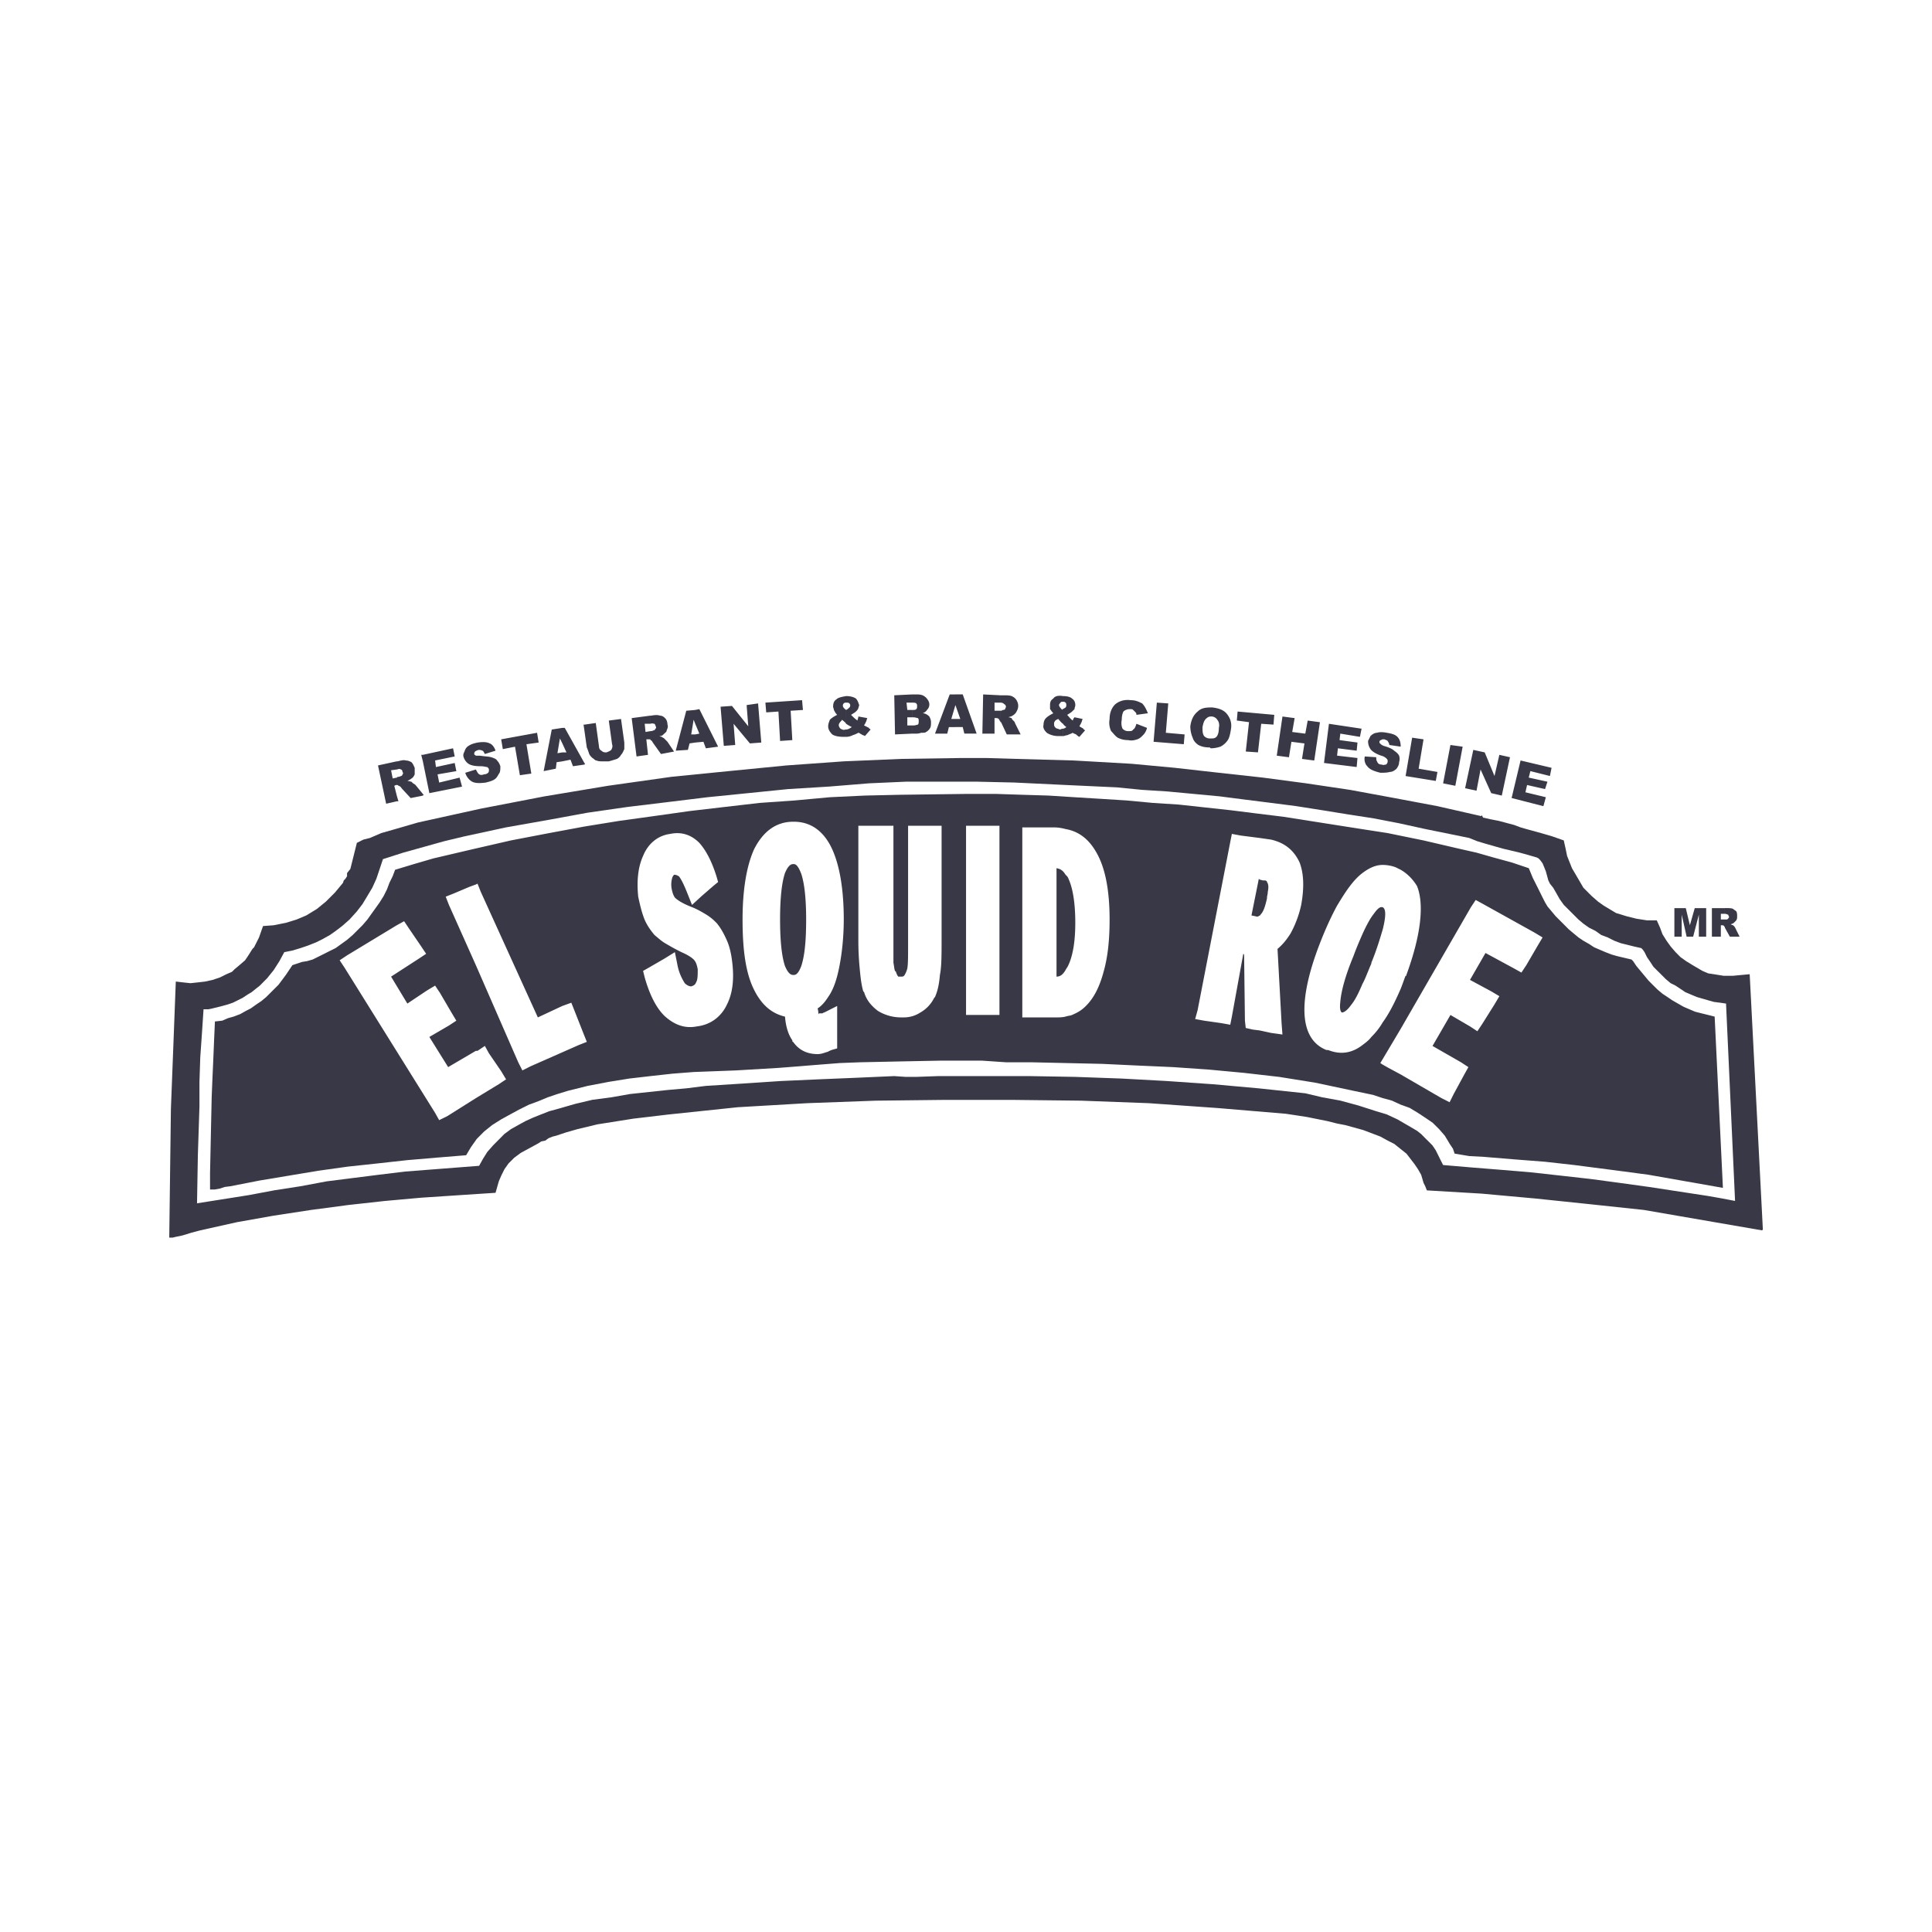 <svg xmlns="http://www.w3.org/2000/svg" xml:space="preserve" id="Capa_1" x="0" y="0" style="enable-background:new 0 0 1200 1200" version="1.1" viewBox="0 0 1200 1200"><style>.st1{fill-rule:evenodd;clip-rule:evenodd;fill:#393847}</style><path d="M1039.99 564.05h7.09l2.53 10.64 3.03-10.64h7.1v17.74h-4.55v-13.67l-3.54 13.67h-4.05l-3.06-13.67v13.67h-4.55zM1071.35 567.58c1.05 0 1.53.53 2.07.53 0 .49.52.99.52 1.52 0 .49-.52.49-.52.99 0 0-.54.49-1.03.49h-1.05v5.09l3.1 5.58h6.06l-2.54-5.09c0-.48-.48-.48-.48-.99-.54-.53-1.03-1.02-1.03-1.02-.5 0-1.03-.5-1.55-.5 1.05-.53 1.55-.53 2.04-1.03.54-.48 1.03-1.02 1.51-1.52.52-1.02.52-1.52.52-2.54 0-.99 0-2.02-.52-3.04-.48-.49-1.51-1.02-1.99-1.52-1.03-.49-2.52-.49-4.07-.49h-1.05v3.54zm-2.5 0h2.5v-3.53h-8.06v17.74h5.56v-7.1h.5c.52 0 1.03 0 1.53.48 0 0 0 .53.46.53v-4.59H1068.85v-3.53zM751.97 464.78v-6.11c1.53 0 2.54 0 3.56-1 .99-1.02 1.53-3.03 1.53-5.58.48-2.02 0-4.06-1.05-5.06-.48-1.02-2.01-2.01-3.56-2.01h-.48v-5.62h1.01c4.09.52 7.11 1.55 9.12 4.1 2.03 2.51 3.04 5.55 2.52 9.08-.48 3.07-.99 5.58-2.01 7.1a12.215 12.215 0 0 1-4.55 4.07c-1.54.5-3.55 1.03-6.09 1.03zm16.72-22.83 22.78 2.05-.48 6.07-7.63-.52-2.02 17.76-7.57-.52 2.01-18.24-7.57-1.02.48-5.58zm27.87 3.09 7.57.99-1.51 8.62 8.12 1.03 1.49-8.12 7.61 1.02-3.54 23.79-7.61-.99 1.53-9.62-8.1-1.02-1.53 9.61-7.57-.99 3.54-24.32zm28.87 4.52 20.26 3.04-1.01 5.07-12.18-2.01-.48 4.03 11.14 1.51-.5 5.06-11.66-1.48-.52 4.56 12.67 1.48-.5 5.59-20.28-2.52 3.06-24.33zm22.27 20.28 7.11.49c0 1.03 0 2.02.5 2.55.5 1.52 1.49 2.02 3.04 2.02.99.52 1.49 0 2.54 0 .49-.49 1.01-1 1.01-2.02 0-.53 0-1.03-.52-1.52-.49-.53-1.53-1.52-3.55-2.02-3.02-1.03-5.58-2.55-6.61-4.07-.99-1.51-1.49-3.03-1.49-5.06.5-1.02 1.01-2.04 1.49-3.03 1.03-1.03 2.56-2.05 4.09-2.05 1.49-.49 3.54-.49 6.06 0 3.06.53 5.07 1.03 6.59 2.54 1.49 1.53 2.03 3.53 2.03 6.09l-7.07-1.04c0-.99-.5-1.52-1.03-2.51-.52-.52-1.01-.52-2.05-1.02-.99 0-1.49 0-2.02.49-.5 0-1.03.52-1.03 1.03 0 .48 0 1.02.52 1.02 0 .5 1.03.99 2.01 1.52 3.58.99 5.58 2.01 6.59 3 1.55 1.06 2.56 2.05 3.08 3.08.45 1.48.45 2.51 0 4.06 0 1.49-.52 2.51-1.53 4.03-1.03.99-2.56 2.03-4.09 2.03-2.01.52-3.54.52-6.06.52-4.05-1.03-6.59-2.04-8.1-4.07-1.51-1.5-2.01-4.05-1.51-6.06zm29.41-11.66 7.07 1.03-3.04 18.23 11.68 2.03-1.03 5.58-18.75-3.04 4.07-23.83zm23.78 4.55 7.59 1.04-4.55 24.3-7.59-1.52 4.55-23.82zm14.2 3.04 7.09 1.55 6.08 14.67 3.02-13.15 6.59 1.49-5.08 23.82-6.57-1.52-6.61-14.69-2.52 13.17-7.09-1.52 5.09-23.82zm29.37 6.58 19.24 4.55-1.01 5.09-12.15-3.04-1.01 4.03 11.62 2.55-1.49 4.59-11.16-2.54-1.03 4.52 12.69 3.07-1.53 5.55-19.74-5.06 5.57-23.31zm-192.49-32.93v5.62c-1.01 0-2.01.48-3.02 1.52-1.05.99-1.53 2.51-2.05 5.05 0 2.52 0 4.07 1.01 5.59 1.05.99 2.05 1.48 3.56 1.48h.5v6.11l-.5-.53c-3.04 0-5.09-.49-7.11-1.52-1.49-.99-3.02-2.51-3.56-4.55-.93-2.02-1.47-4.56-1.47-7.07.54-4.07 2.01-7.1 4.55-9.15 2.03-2.03 4.55-2.55 8.09-2.55zm-91.7 17.77v-4.59c.54 0 1.55-.5 2.03-1-.48-.49-1.49-1.03-2.03-2.04v-9.11c.54-.5 1.03-.5 1.55-1.03.48-.46.48-.96.48-1.49 0-.49 0-1.02-.48-1.52-.52-.53-1.01-.53-1.55-.53v-3.52c2.56 0 4.57.52 5.58 1.52 1.55 1.02 2.04 2.54 2.04 4.06 0 1.03-.48 1.49-.48 2.52-.52.52-1.05 1.02-1.55 1.51-.48.53-1.49 1.07-3.02 2.05 1.03 1.03 2.01 2.55 3.52 3.53 0-.5.52-1.52 1.05-2.03l5.04 1.04c-.47.99-.47 2-1.01 2.51 0 .49-.48 1.02-1.01 2.05l2.52 1.49c0 .52.5.52 1.03 1.02l-3.54 4.06c-1.01-.48-1.53-1.02-2.03-1.51-.99-.49-1.51-.49-2.04-1.03-.99.53-2.5 1.03-3.52 1.52-1.03-.01-1.55.52-2.58.52zm45.6-7.63 6.57 2.54c-.49 2.02-1.49 3.57-2.54 4.56-.97 1.02-1.99 2.01-3.5 2.55-1.51.49-3.54 1.02-5.56.49-2.56 0-4.59-.49-6.61-1.52-1.53-.99-2.52-2.51-4.07-4.06-.97-2.02-1.49-4.56-.97-7.56 0-4.07 1.47-7.14 3.5-9.12 2.54-2.04 5.58-3.04 9.63-2.55 3.04 0 5.08.99 7.09 2.02 1.53 1.55 2.54 3.54 3.56 6.11l-7.11.99c0-.49 0-.99-.5-1.52-.48-.53-1.03-1.03-1.53-1.52-.5-.52-.99-.52-1.98-.52-1.55 0-3.06.52-4.09 1.51-.5 1.07-1.01 2.55-1.01 5.09-.52 2.52 0 4.56.5 5.56 1.01 1.02 2.02 1.52 3.56 1.52 1.49 0 2.5 0 3-1 1.07-.53 1.56-2.02 2.06-3.57zm12.67-13.15 7.09.5-1.51 18.23 11.66 1.03-.5 6.08-18.77-1.52 2.03-24.32zm-58.27-4.06v3.52c-.48 0-1.51 0-1.51.53-.5.5-.99 1.03-.99 1.52 0 .53.48 1.49 2.02 3.04 0-.52 0-.52.48-.52v9.11c-.99-.49-2.02-2.01-3-3-1.05.48-2.05.99-2.05 1.48-.52.52-.52 1.03-.52 1.52 0 1.02 0 1.55 1.03 2.54.5.5 1.55.5 2.54 1.03.5 0 1.03-.52 2.02-.52v4.59h-3c-3.06 0-5.6-1.03-7.11-2.05-1.53-1.52-2.54-3.04-2.01-5.06 0-1.52.48-3.04 1.51-4.06 1.01-.99 2.52-2.01 4.55-3-1.01-1.07-1.51-2.05-2.03-2.58v-2.52c0-2.05.52-3.04 2.03-4.06.99-1.51 3.04-2.01 6.04-1.51zm-38.99 15.69v-6.58c.5 0 1.03 0 1.55-.49.48 0 .99 0 1.49-.52 0-.5.5-1.03.5-1.49 0-.49-.5-1.52-1.01-1.52-.5-.52-.99-1.03-2.54-1.03v-4.55h1.55c2.5 0 4.03 0 5.56.49 1.01.52 2.01.99 3.02 2.54.52.99 1.03 2.02 1.03 3.57 0 1.48-.5 2.51-1.03 3.49-.48 1.07-1.55 2.05-2.52 2.55-.5.53-1.51.53-2.52 1.02 1.01 0 1.49.5 2.02.5 0 .53.5 1.02 1.01 1.52.47.49 1.01 1.02 1.01 1.52l3.54 7.1h-8.62l-3.54-7.6c-.5 0-.5-.52-.5-.52zm0-16.19v4.55h-3.55v5.05h3.54v6.58c-.5-.49-.5-1-.99-1.48-.52-.53-1.03-.53-2.07-.53h-.49v9.65h-7.55l.48-24.35 10.63.53zm-27.86 19.75v-5.05h3.04l-3.04-8.63v-6.61h4.55l8.64 24.35h-7.63l-1.01-4.07h-4.55zm0-20.28v6.61l-2.54 8.63h2.54v5.05h-4.05l-1.01 4.07h-7.61l9.14-24.35h3.53v-.01zm-26.82 24.35v-5.09h.99c1.03 0 2.04-.49 2.54-.49.5-.52.5-1.52.5-2.04 0-1 0-1.48-.5-2.02-.5 0-1.51-.5-3.02-.5h-.5v-4.55c.99 0 2.01 0 2.5-.52.52-.5.52-1.03.52-1.99 0-.53 0-1.03-.52-1.55-.48-.5-1.51-.5-2.5-.5v-5.09h3.02c2.56 0 4.05.53 5.58 2.02 1.01 1.06 2.02 2.54 2.02 4.1 0 1.52-.5 2.51-1.49 3.53-.52.99-1.57 1.52-2.54 2.05 1.51 0 3.02.99 4.03 2.01.52.99 1.03 2.01 1.03 3.52 0 1.52 0 2.55-.5 3.54-.52 1.03-1.53 2.02-2.54 2.55-.5.49-1.53.49-3.02.49-1.55.53-2.56.53-3.08.53h-2.52zm0-24.35v5.09h-3.55l.5 4.56h3.04v4.55h-3.04v5.06h3.04v5.09l-10.67.49-.48-24.31 11.16-.53zm-41.05 26.35v-4.55c1.01 0 2.03-.52 3.54-1.52-1.01-.49-2.03-1.03-3.54-2.04v-8.59c1.01-.52 1.51-1.03 2.03-1.55.5-.46.5-.96.5-1.49 0-.49-.5-1.02-.5-1.02-.52-.5-1.03-.5-2.03-.5v-4.06c2.54 0 4.57.52 6.06 1.52 1.03 1.02 1.53 2.54 2.05 4.06 0 .53-.52 1.49-.52 2.02-.5 1.03-.99 1.52-1.53 2.01-.49.53-1.49 1.07-3 2.05 1.51 1.51 2.52 2.55 4.03 3.53 0-.99.5-1.52.5-2.51l5.56.99c-.48 1.02-.48 2.02-.99 2.54 0 .5-.52 1-1.01 2.02l3.02 1.52c0 .5.52.5 1.03 1.03l-3.56 4.07c-.48-.53-1.53-.53-2.01-1.03-1.01-.49-1.51-1.03-2.03-1.03a20 20 0 0 1-3.54 1.52c-1 .53-2.55 1.01-4.06 1.01zm0-25.32v4.06c-.52 0-1.01 0-1.49.5-.54.52-.54 1.02-.54 1.55 0 .49.54 1.48 2.04 2.51v8.59c-.52-1-1.49-1.52-2.52-2.52-.52 1-1.53 1.52-1.53 2.02-.52.49-.52 1.02-.52 1.51 0 .53.52 1.52 1.05 2.03 1.01.52 2.03 1.02 3 .52h.52v4.55h-1.49c-3.08 0-5.6-.48-7.13-1.51-1.49-1.52-2.54-3.04-2.54-5.05 0-1.55.52-2.55 1.05-4.07 1.01-1.02 2.5-2.01 4.53-3.03-1.01-.99-1.51-2.05-2.03-3.04 0-.52-.48-1.55-.48-2.01 0-2.05.48-3.56 2.03-4.56.99-1.06 3.01-1.53 6.05-2.05zm-93.73 28.86v-5.05l2.56-.49-2.56-6.11v-8.59l2.56-.52 11.66 23.32-7.61 1.02-1.51-4.06-5.1.48zm15.74-22.26 7.07-.49 10.13 12.65-1.01-13.18 7.11-1.02 1.99 24.3-7.07.53-10.13-12.18 1.01 13.17-7.09.53-2.01-24.31zm27.84-2.54 22.78-1.52.54 6.08-7.63.49 1.03 18.24-7.59.52-1.03-18.27-7.59.53-.51-6.07zm-43.58 4.56v8.59l-.99-2.52-1.51 9.12h2.5v5.05l-3.52.53-1.03 4.03-7.55.49 6.53-24.8 5.57-.49zm-27.84 18.24v-5.09c.5 0 1.03 0 2.03-.5.5 0 1.01-.49 1.01-1.02.48 0 .48-.5.48-1-.48-1.03-.48-1.52-.99-2.04-.5 0-1.51-.49-2.54 0v-5.05h.5c2.54-.49 4.07-.49 5.56 0 1.07 0 2.06.53 3.04 1.52 1.03 1.02 1.51 2.54 1.51 4.06.54 1.03 0 2.52-.48 3.53 0 1.03-1.03 1.52-2.01 2.55-.5.5-.99 1.03-2.54 1.03 1.01.48 2.03.48 2.03.99.5 0 1.03.49 1.49 1.03.5.49 1.03 1.02 1.51 1.52l4.09 6.07-8.12 1.52-5.07-7.11c-.49-.99-1.01-1.51-1.51-1.51v-.5zm0-14.71v5.05h-3.54l.5 5.09 3.04-.52v5.09h-2.53l1.03 9.64-7.11 1-3.02-23.82 11.63-1.53zm-41.01 30.4v-1l.48.5-.48.5zm0-21.28v-3.53l7.07-1.02 2.02 14.7c0 1.02.52 2.01 1.51 2.5 1.05 1.06 2.03 1.06 3.06 1.06 1.51-.52 2.52-1.06 3.04-1.55.5-.99 1.03-2.01.5-3.52l-2.03-14.7 7.59-.99 2.05 14.65v4.07c-.5.99-1.03 2.55-2.05 3.56-.5 1-1.49 1.99-2.52 2.52-1.51.49-3.04.99-5.08 1.52h-4.03c-1.01 0-2.54 0-3.56-.53-1.01 0-1.51-.99-2.52-1.52-1.03-.99-1.55-1.48-2.04-2.51-.52-1.52-1.01-3.04-1.51-4.07l-1.5-10.64zm0-3.54v3.53l-.52-3.53h.52zm0 23.82-12.18-21.8h-1.51v9.65l2.56 5.58h-2.56v5.56l5.06-1.03 1.55 4.06 7.09-1.02v-1zm-100.32 19.22.52.53-.52.49v-1.02zm86.63-41.02v9.65l-1.51-3.07-1.53 9.15 3.04-.5v5.56l-3.56.52-.48 4.03-7.57 1.52 5.04-25.83 6.57-1.03zm-86.63 20.78v-4.04l18.75-4.06 1.03 5.06-12.18 2.51.52 4.07 11.66-2.52 1.01 5.06-11.66 2.01 1.01 5.09 12.67-3.07 1.53 5.59-20.3 4.06-4.04-19.76zm26.35 7.1 6.59-2.04c.52 1.02 1.03 2.04 1.51 2.54 1.03 1.02 2.03 1.02 3.54.49 1.03 0 2.04-.49 2.54-.99.5-.52.5-1.03.5-2.04 0-.5-.5-1.04-1.01-1.52-1.01 0-2.04-.5-4.05-.5-3.53 0-6.08-.49-7.61-1.51-1.51-1-2.52-2.55-3.02-4.07-.54-1.49 0-2.51.5-3.53.5-1.52 1.01-2.55 2.52-3.53 1.53-1.02 3.04-1.52 5.6-2.05 3.04-.48 5.58-.48 7.57.53 1.51.5 3.04 2.51 3.58 4.52l-6.61 2.05c-.52-1-1.05-2.05-1.51-2.05-1.03-.49-1.53-.49-2.56-.49-.99.49-1.51.49-2 1.03-.52.52-.52 1.03-.52 1.52 0 .52.52.52 1.01 1.03h2.54c3.04.49 5.56.49 7.09.99 1.53.49 3.04 1.03 3.55 2.02 1.01 1.06 1.53 2.05 2.03 3.56 0 1.52 0 3.04-.5 4.07-1.05 1.51-1.53 3-3.06 4.03-1.53 1.03-3.55 1.52-5.56 2.04-4.09.49-7.09.49-9.12-1.02-1.53-1.05-3.04-3.07-3.54-5.08zm22.29-20.77 22.3-4.07.99 6.07-7.6 1.04 3.04 18.23-7.11 1.02-3.02-17.72-7.57 1.51-1.03-6.08zm-64.85 13.67h.54c2-.53 4.03-1.03 5.04-.53 1.49 0 2.54.53 3.55 1.06 1.01 1 1.53 2.51 2.01 3.5v4.07c-.48 1.03-1.01 2.02-2.01 2.55-.49.49-1.51.99-2.54 1.52 1.03 0 2.05.49 2.54.49 0 0 .5.52 1.01 1.02 1.01.5 1.53 1.04 1.53 1.04l4.55 5.54v1.03l-7.58 1.52-5.64-6.08c-.47-1.02-1.49-1.52-1.98-1.52 0-.48-.49-.48-1.03-.48v-4.6l.54-.49c.49 0 .97 0 2-.49.47 0 1.01-.5 1.01-1.03.52-.49.52-.99 0-1.51 0-1.04-.54-1.52-1.01-1.52-.48-.5-1.03-.5-2.54 0v-5.09h.01zm0 21.27v3.53h1.03l-1.03-3.53zm16.21-25.31h-1.01l1.01 4.04v-4.04zm-22.8 30.37-5.06-23.79 11.64-2.54v5.06l-3.52.48.99 5.1 2.54-.53v4.6h-.5l-1.03.48 1.53 6.08v3.53l-6.59 1.53zM661.82 543.3c-1.55-2.58-3.06-3.57-5.6-4.06v67.35c2.54 0 4.05-1.49 5.6-4.04.48-1.02 1.01-1.52 1.51-2.54 3.02-6.08 4.55-15.2 4.55-26.86 0-12.16-1.53-21.27-4.03-26.86-.52-1.51-1.02-2.04-2.03-2.99zM858.86 563.54c-1.53-.52-3.04.5-5.58 4.07-2.05 2.51-4.55 7.07-7.07 12.66-1.53 3.52-3.56 8.08-5.58 13.66-5.08 12.16-7.61 21.8-8.14 28.35-.48 4.06 0 6.1 1.03 6.61 1.01 0 3.04-1 5.58-4.56 2.52-3.04 4.57-7.1 7.11-13.14 1.98-3.57 3.52-8.14 5.56-12.69v-.5c3.54-8.61 5.56-15.72 7.09-20.77 2.03-8.13 2.03-12.65 0-13.69zM493.14 536.7h-.52c-2.01 0-3.54 2.02-5.06 5.58-2.03 6.08-3.04 15.69-3.04 28.87 0 13.18 1.01 22.79 3.04 28.87 1.51 3.53 3.04 5.54 5.06 5.54h.52c1.51 0 3.02-1.48 4.55-5.54 2.02-6.08 3.02-15.2 3.02-28.87 0-12.69-1.01-22.3-3.02-28.35-1.53-4.09-3.04-6.1-4.55-6.1zM785.41 546.84h-1.02l-2.01-.53-.5-.49-4.57 22.79 2.56.5c1.01.52 2.01 0 2.52-.5.52 0 .52-.49.52-.49 2.02-2.01 3-5.58 4.05-10.14v-.49c0-1.02.48-2.02.48-3.54.54-2.54.54-4.56-.48-6.11-.02-.51-.53-1-1.55-1z" class="st1"/><path d="m1086.77 605.1-10.59.99h-5.58l-6.1-.99-3.54-.53-3.53-1.52-6.08-3.56-4.07-2.51-3.52-2.51-3.04-3.07-3.04-3.53-2.54-3.53-2.54-4.06-1.51-4.07-2.03-4.56h-6.08l-6.57-1.02-6.08-1.52-6.59-2.02-7.59-4.56-3.56-2.52-4.05-3.55-5.06-5.06-3.54-6.08-3.56-6.07-3.02-7.6-1.05-5.08-.46-2.02-.55-2.55-7.13-2.51-7.05-2.05-9.1-2.51-3.56-1.02-4.03-1.52-9.61-2.55-5.11-.99-4.55-1.03-.52-1v-.52l-.5.52h-.5l-26.81-6.1-26.89-5.06-27.35-5.05-27.35-4.07-26.85-3.56-27.31-3-27.39-3.08-26.83-2.5-35.97-2.05-35.95-.99-17.74-.53h-17.22l-35.95.53-35.95 1.52-35.49 2.54-35.97 3.53-35.45 3.53-39.5 5.58-39.53 6.58-39.5 7.63-38.99 8.59-15.73 4.56-7.07 2.01-7.09 3.05-4.07 1.02-4.03 2.02-4.05 16.21-2.05 2.55v1.98l-1.01 1.56-1.01 1.03-.52 1.52-5.04 6.07-5.58 5.58-5.6 4.57-6.59 4.02-6.06 2.55-6.59 2.02-7.59 1.52-6.59.49-2.5 7.1-2.05 4.07-1.01 2.01-1.03 1.04-2.52 4.02-2.05 3.04-3.54 3.04-3.04 2.55-1.51 1.52-3.54 1.55-4.07 2.02-4.55 1.51-4.55 1-4.53.53-4.59.49-4.55-.49-4.55-.53-1.51 39.51-1.53 39.54-1.03 80h2.06l2.02-.49 2.54-.5 2.02-.48 5.07-1.56 5.56-1.48 22.82-5.09 22.78-4.04 23.3-3.56 22.8-3.03 22.8-2.52 22.78-2.05 22.78-1.51 23.34-1.53 2-7.06 1.53-3.57 2.02-4.06 2.5-3.53 3.56-3.56 4.07-3.01 11.14-6.07 1.53-1.03 2.54-.52 2.02-1.49 2.56-1.02 2.02-.5 6.08-2.02 7.09-2.04 12.63-3.04 22.31-3.53 21.79-2.58 43.04-4.52 43.06-2.51 42.56-1.56 43.02-.49h41.57l43.04.49 42.03 1.56 42.56 3 42.54 3.57 6.61.99 6.59 1.02 12.67 2.55 6.06 1.52 2.54.49 2.54.49 11.14 3.07 10.64 4.04 4.57 2.51 4.03 2.04 7.61 6.08 5.06 6.58 2.05 3.03 2.01 3.53 1.51 5.09 1.03 2.05.99 2.51 33.94 2.01 33.47 3.04 33.92 3.54 33.43 3.56 73.45 12.69.48-.53-8.18-158.58zm-9.1 140.82-8.08-1.55-8.64-1.52-36.47-5.58-18.23-2.52-18.73-2.51-18.25-2.05-18.23-2.02-18.25-1.54-18.73-1.5-17.72-1.51-1.55-3.04-1.49-3.04-1.51-3.04-2.03-3.03-2.52-2.55-2.04-2.01-2.54-2.58-2.52-1.98-6.1-3.57-6.08-3.53-6.59-3.07-6.57-1.98-11.14-3.57-11.18-3.04-11.14-2.02-10.62-2.51-28.88-3.07-28.36-2.55-28.88-2.01-27.85-1.52-28.88-1.04-28.38-.49H582.79l-13.71.49h-6.57l-7.09-.49-23.28 1.03-23.85.99-23.26 1.04-23.32 1.55-23.3 1.48-12.18 1.52-11.64 1.03-23.28 2.5-11.64 2.05-11.64 1.52-10.65 2.52-10.64 3.07-5.6 1.52-5.04 1.98-5.08 2.04-4.53 2.05-4.59 2.51-4.55 2.55-4.05 3-3.54 3.56-3.54 3.57-3.54 4.03-2.56 4.06-2.54 4.56-46.04 3.57-16.25 1.98-16.19 2.05-16.21 2.05-16.21 3.04-16.19 2.51-16.19 3.04-31.92 5.05.52-29.86.99-30.38v-15.2l.5-15.22 1.03-14.67 1.01-15.19h3.04l2.52-.53 6.1-1.52 3.54-.99 3.02-1.03 3.04-1.52 3.06-1.52 3.02-2.02 2.54-1.51 2.54-2.05 2.54-2.01 2.52-2.55 2.02-2.02 4.07-5.06 3.56-5.58 3.02-5.58 5.07-1 5.04-1.52 4.57-1.55 5.08-2.01 4.05-2.02 4.55-2.55 3.56-2.51 4.03-3.07 4.57-4.03 4.57-5.05 3.52-4.6 3.04-5.05 3.02-5.06 2.54-5.59 2.04-6.08 2.03-6.07 12.67-4.06 12.67-3.53 12.67-3.54 12.65-3.03 25.84-5.58 25.84-4.56 24.81-4.55 24.81-3.57 24.79-3 24.85-3.04 25.32-2.55 24.81-2.51 25.34-1.55 24.81-2.02 22.8-1.02h44.57l22.76.52 31.96 1.53 31.9 1.48 15.69 1.55 15.69.99 16.23 1.52 16.21 1.52 15.71 2.02 16.21 2.04 15.69 2.02 16.19 2.55 15.71 2.54 16.21 2.51 15.73 3.04 16.19 3.56 27.35 5.56 5.06 2.04 5.06 1.52 10.65 3.04 10.63 2.52 5.58 1.55 5.06 1.48.99.52 1.03 1.04 1.51 2.02 1.05 2.51 1.01 2.54 1.53 5.59.99 2.02 2.03 2.55 2.04 3.53 1.99 3.53 2.56 3.57 3.04 3.03 3.04 3.04 3.04 3.04 3.04 2.55 3.54 2.51 4.05 2.04 3.54 2.51 4.05 1.52 4.05 2.05 4.05 1.52 4.05.99 4.07 1.03 4.57 1.02.97.99 1.05 1.53 1.51 3.07 2.05 3 1.99 3.04 2.54 2.54 2.54 2.51 2.54 2.55 3.04 2.55 3.04 1.52 3.04 2.01 3.02 2.05 3.53 1.51 3.58 1.49 3.54 1.02 3.53 1.03 3.54 1 4.03.52 3.56.52 5.58 122.06v.52z" class="st1"/><path d="m1060.95 630.41-4.05-1-4.05-1.03-3.54-1.51-3.56-1.52-3.56-2.02-3.52-2.04-3.02-2.05-3.04-2.01-3.04-2.55-3.04-3-2.54-2.55-2.52-3.04-2.54-3.04-2.52-3.03-2.04-3.04-1.01-1.02-8.64-2.03-3.54-1-4.01-1.54-3.58-1.53-3.52-1.52-3.04-2.01-3.54-2.01-3.04-2.05-3.04-2.51-3.04-2.55-2.52-2.54-5.58-5.58-5.1-6.08-1.49-2.51-1.55-3.04-3-6.07-3.06-6.08-2.52-6.07-10.63-3.57-11.16-3.04-10.64-3.03-11.14-2.52-21.8-5.08-22.28-4.56-16.21-2.51-16.21-2.54-16.21-2.55-16.21-2.55-16.19-1.98-16.23-2.04-32.41-3.53L716 498.7l-16.23-1.52-16.19-1.02-16.17-.99-16.21-1.03-16.21-.49-16.21-.53h-18.73l-41.05.53-21.79.49-21.75 1.03-21.81 2.01-21.77 1.52-21.79 2.52-21.77 2.54-21.77 3.07-21.77 3.01-21.77 3.53-21.83 4.06-23.83 4.57-24.29 5.58-23.83 5.58-12.15 3.54-11.66 3.53-1.53 4.02-2.02 4.11-1.51 4.03-2.03 4.07-2.54 4.06-2.52 3.53-2.56 3.56-2.52 3.53-3.04 3.53-3.04 3.03-3.04 3.04-3.54 3.04-3.54 2.55-3.53 2.54-4.07 2.02-4.05 2.04-6.08 3.02-3.52 1.02-3.06.49-6.06 2.01-4.07 6.07-4.57 6.12-2.52 2.51-2.54 2.54-2.52 2.52-3.04 2.54-3.06 2.05-3.54 2.51-3.02 1.55-3.58 2.01-4.01 1.52-3.55.99-3.54 1.55-4.57.5-.52 11.66-.48 11.62-.52 11.66-.5 12.16-1.01 47.11v10.14h3.04l3.02-.53 3.04-1.02 3.54-.46 18.27-3.57 18.25-3.04 18.23-3.03 18.23-2.55 18.73-2.01 18.23-2.02 18.25-1.55 18.23-1.49 3.04-5.09 3.56-5.04 4.53-4.56 2.54-2.05 2.52-2.02 5.6-3.53 5.58-3.07 5.56-3.01 6.08-3.03 5.56-2.03 6.1-2.54 6.06-2.05 6.57-2.01 12.19-3.04 13.15-2.51 12.67-2.04 13.17-1.53 13.67-1.51 13.17-1.03 26.31-.99 26.36-1.56 12.67-.99 12.67-1.03 12.67-.99 12.67-.49 25.34-.53 25.34-.49H609.67l15.19 1.03h15.71l44.09.99 21.77 1.03 22.28.99 22.3 1.55 21.77 2.03 21.79 2.5 22.28 3.57 23.83 5.06 12.16 2.54 6.06 2.02 5.58 1.51 5.56 2.55 5.58 2.02 5.07 3.07 4.55 3 4.55 3.08 4.07 4.03 3.52 4.06 1.53 2.51 1.51 2.55 2.04 3.04 1.03 3.04 9.1 1.52 9.12.49 18.75 1.55 19.23 1.49 9.08 1.02 9.16 1.03 11.64 1.51 11.62 1.5 22.8 3.03 23.3 4.1 22.82 4.03v-.52L1065 631.43l-4.05-1.02zm-751.19 43.03-14.18 8.63-17.72 11.16-5.08 2.51-2.54-4.52-56.23-90.18-3.04-4.59 4.57-3.04 30.9-18.72 4.57-2.51 3.04 4.56 7.59 11.13 3.04 4.55-4.57 3.04-17.2 11.14 10.11 16.74 12.17-8.13 5.06-3.03 3.04 4.55 7.11 12.16 3.04 5.07-4.59 3.01-12.17 7.1 11.68 18.73 17.22-10.11h1.03l4.55-3.04 2.52 4.57 7.61 11.12 3.04 5.06-4.57 3.04zm49.63-24.31-29.87 13.18-5.06 2.55-2.56-5.05-26.33-60.32-16.74-37.45-1.98-5.1 5.04-2.01 9.61-4.07 4.07-1.49 1.03-.52 2.02 5.08 35.45 78 15.21-7.11 5.58-2.02 2.02 5.09 5.58 14.17 2.03 5.06-5.1 2.01zm92.18-25.29c-3.52 7.59-10.11 12.65-18.71 13.67-7.59 1.51-14.18-1.03-20.24-6.62-5.11-5.05-9.16-13.14-12.18-23.78l-1.01-4.07 3.55-2.01 9.65-5.58 6.55-4.06 1.53 7.63c1.01 5.54 3.04 9.07 4.57 11.62 1.51 1.52 3.02 2.02 4.05 2.02 1.51-.49 2.5-.99 3.02-2.51 1.03-1.53 1.03-4.6 1.03-8.12-.5-2.55-1.03-4.56-2.54-6.07-1.51-1.49-4.05-3.02-7.59-4.56-5.08-2.52-7.58-4.07-10.15-5.55-2.52-1.52-4.05-3.04-6.57-5.09-2.54-3.04-5.07-6.58-6.57-10.63-1.51-4.02-2.58-8.62-3.55-13.18-1.05-10.1 0-18.73 3.02-25.3 3.04-7.6 9.12-12.65 16.7-13.67 7.11-1.52 13.19.49 18.25 5.55 4.05 4.56 7.61 11.17 10.63 20.74l1.03 3.57-2.54 2.06-7.59 6.58-6.08 5.58-3.04-7.6c-2.03-5.06-3.54-8.13-5.08-10.18-1.01-.46-1.53-.95-3.02-.95 0 0-.52.49-1.03 1.48a14.81 14.81 0 0 0-.5 7.11c.5 2.54 1.01 4.06 2.02 5.58 1.53 1.52 4.57 3.53 9.63 5.55 4.07 1.56 6.59 3.08 9.16 4.59 2.5 1.49 4.53 3.01 6.51 5.06l.54.49c2.56 3.04 4.57 6.61 6.57 11.17 1.55 3.53 2.56 8.09 3.06 12.12 1.51 11.13.51 20.25-3.08 27.36zm69.93-24.35c-1.53 8.13-3.56 14.7-7.11 19.76-1.01 1.55-2.04 3.04-3.54 4.59-.99.99-1.51 1.52-3.02 2.51.48 1.55.48 3.07.48 3.56.52 0 0-.49.52-.49h2.02c.54-.52 1.05-.52 1.05-.52l8.08-4.07V651.18l-3.52 1c-1.01.52-1.53.52-2.05 1.02-2.04.53-4.03 1.52-6.57 1.52-6.59 0-11.66-2.54-15.21-7.59-.5 0-.5-.49-.5-.99-2.54-3.57-4.07-8.62-4.55-14.7-8.62-2.02-14.7-7.59-19.25-16.75-5.07-10.11-7.11-24.28-7.11-43.53 0-18.76 2.56-33.42 7.11-43.57 5.58-11.13 13.7-17.2 24.31-17.2h.52c10.63 0 18.75 6.07 23.79 17.2 4.57 10.15 7.13 24.81 7.13 43.57-.02 10.62-1.05 20.24-2.58 28.33zm63.34-80.5v64.31c0 10.1 0 17.21-1.05 22.26-.5 6.12-1.51 10.18-3.04 13.68l-.5.52c-2.02 4.07-5.06 7.11-8.6 9.12-3.04 2-6.59 3.04-10.15 3.04h-2c-5.09 0-10.15-1.52-14.22-4.04-4.03-3.07-7.07-6.61-8.58-11.65l-.52-.5c-1.01-3.56-1.51-7.11-2.01-12.18-.5-5.06-1.03-11.14-1.03-19.22v-71.42h21.79v85.08c.5 2.52.5 4.04.99 5.06l.54.5c.48 1.55 1.01 2.54 1.49 3.04h1.55c1.01 0 1.51 0 2-.5.52-.53 1.55-2.54 2.05-4.55.48-3.04.48-6.58.48-17.21v-71.42H584.84v6.08zm35.94 0v111.42h-20.75v-117.5h20.75v6.08zm64.83 84.06c-2.52 9.62-6.06 16.72-11.14 21.77-2.5 2.55-5.06 4.07-8.62 5.59-1.01.48-2.52.48-4.03 1.02-2.03.5-4.05.5-6.1.5h-20.75V513.91h19.72c2.58 0 5.1.48 7.13 1.02 8.6 1.52 14.68 6.58 19.23 14.67 5.56 9.65 8.14 23.82 8.14 41.55 0 12.15-1.04 22.79-3.58 31.9zm122.59-41.02a65.803 65.803 0 0 1-6.59 17.73c-2.52 4.03-5.06 7.07-8.12 9.62l2.52 46.1.54 7.07-7.09-.99-7.11-1.55-4.05-.49-4.55-1.03-.5-4.53-.52-41.03-.5-.52-7.09 39.01-1.01 5.06-5.56-1-10.67-1.52-5.56-1.02 1.53-5.58 20.26-104.35 1.01-5.06 5.56 1.03 11.66 1.49 7.11 1.02c8.6 2.02 14.14 6.58 17.72 14.17 2.53 6.62 3.03 15.21 1.01 26.37zm43.57 82.05c-1.53 2.05-3.58 3.57-5.56 5.06-6.62 5.09-13.71 6.08-21.29 3.04h-1.03c-16.7-6.58-18.21-29.89-4.05-66.33 3.54-9.11 7.07-16.74 10.63-23.32 4.05-6.58 9.1-15.2 15.73-20.25 4.03-3.03 8.1-5.06 12.65-5.06 2.52 0 5.58.5 8.1 1.49 1.01.53 2.05 1.02 3.04 1.52 4.55 2.57 8.08 6.61 10.15 10.14 4.53 11.13 2.52 30.38-6.61 55.19 0 .53 0 .53-.5.53-1.03 2.54-2.01 5.59-3.04 8.1-3.54 8.1-7.07 15.23-11.14 20.78-2.04 3.53-4.54 6.6-7.08 9.11zm103.34-56.75-7.09 12.16-3.04 4.59-4.55-2.54-17.76-9.62-9.63 16.71 13.19 7.11 5.06 3-3.02 5.1-7.63 12.16-3.02 4.52-4.57-3-12.15-7.1-11.14 19.24 17.7 10.15 4.59 3-2.54 4.56-6.59 12.15-2.54 5.09-5.05-2.54-25.33-14.7-7.57-4.07-3.56-2.01-1.53-.99 1.53-2.55 1.51-2.54 9.63-16.19 43.56-75.48 3.02-4.55 4.57 2.51 31.92 17.73 5.04 3.04-3.01 5.06z" class="st1"/></svg>